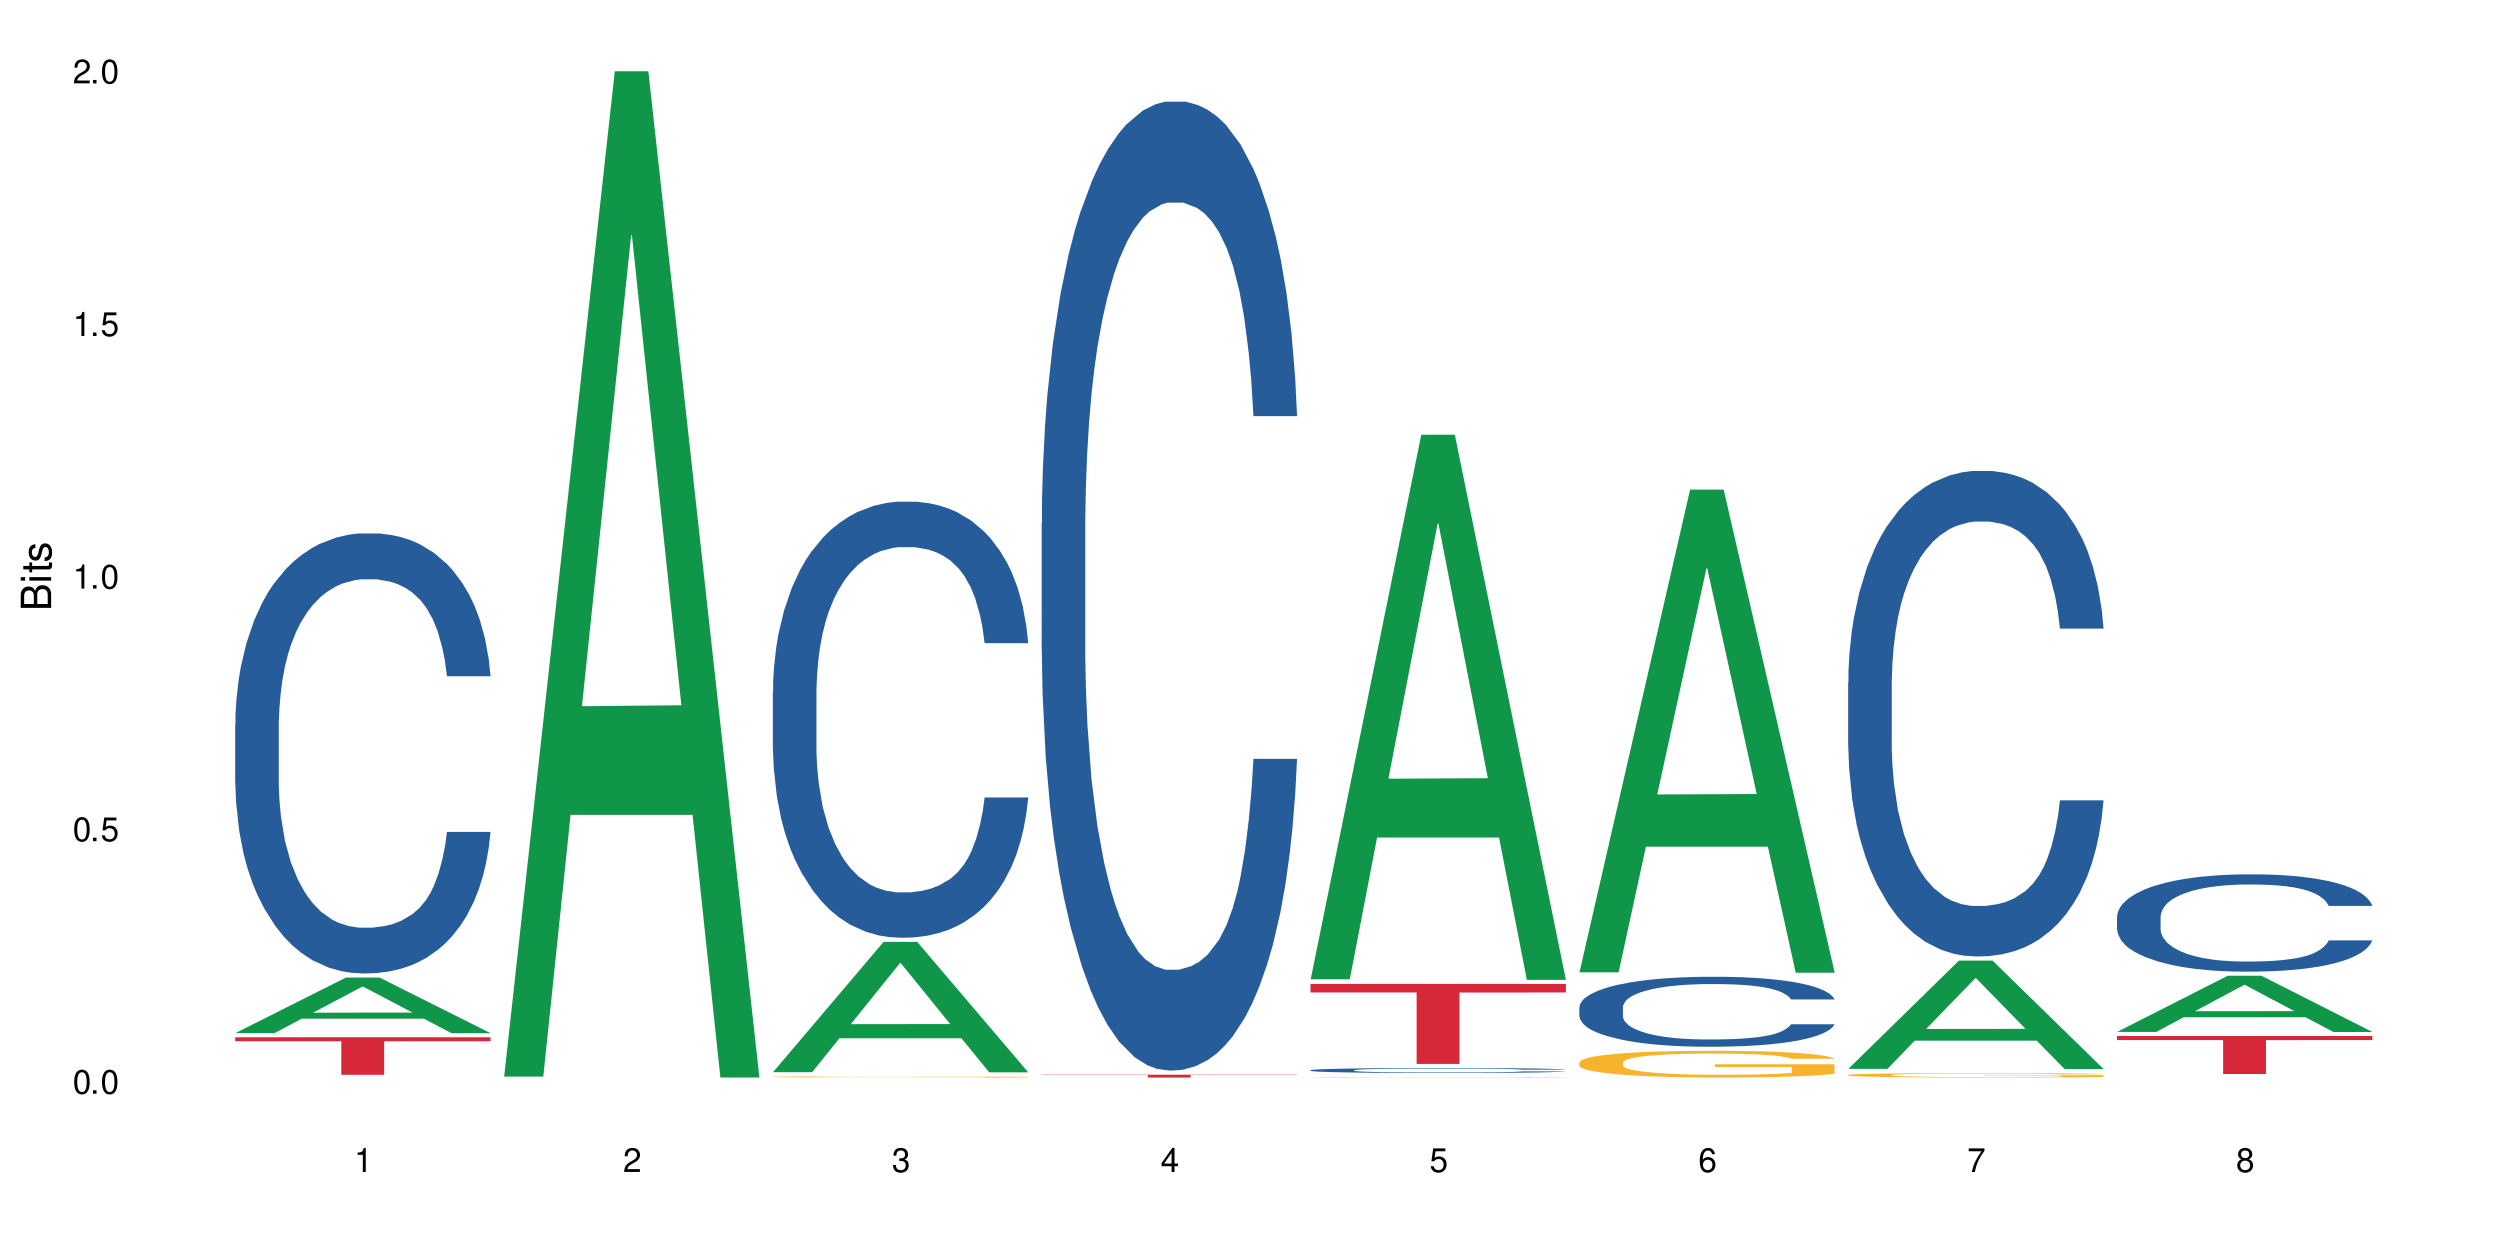 <?xml version="1.0" encoding="UTF-8"?>
<svg xmlns="http://www.w3.org/2000/svg" xmlns:xlink="http://www.w3.org/1999/xlink" width="720" height="360" viewBox="0 0 720 360">
<defs>
<g>
<g id="glyph-0-0">
</g>
<g id="glyph-0-1">
<path d="M 2.641 -6.938 C 2 -6.938 1.422 -6.656 1.078 -6.172 C 0.641 -5.562 0.406 -4.641 0.406 -3.359 C 0.406 -1.016 1.188 0.219 2.641 0.219 C 4.078 0.219 4.859 -1.016 4.859 -3.297 C 4.859 -4.641 4.656 -5.547 4.203 -6.172 C 3.844 -6.656 3.281 -6.938 2.641 -6.938 Z M 2.641 -6.188 C 3.547 -6.188 4 -5.25 4 -3.375 C 4 -1.406 3.562 -0.484 2.625 -0.484 C 1.734 -0.484 1.281 -1.438 1.281 -3.344 C 1.281 -5.25 1.734 -6.188 2.641 -6.188 Z M 2.641 -6.188 "/>
</g>
<g id="glyph-0-2">
<path d="M 1.828 -1 L 0.828 -1 L 0.828 0 L 1.828 0 Z M 1.828 -1 "/>
</g>
<g id="glyph-0-3">
<path d="M 4.562 -6.797 L 1.062 -6.797 L 0.547 -3.094 L 1.328 -3.094 C 1.719 -3.562 2.047 -3.734 2.578 -3.734 C 3.484 -3.734 4.062 -3.109 4.062 -2.094 C 4.062 -1.125 3.484 -0.531 2.578 -0.531 C 1.828 -0.531 1.375 -0.906 1.188 -1.672 L 0.328 -1.672 C 0.453 -1.109 0.547 -0.844 0.75 -0.594 C 1.125 -0.078 1.828 0.219 2.594 0.219 C 3.969 0.219 4.922 -0.781 4.922 -2.219 C 4.922 -3.562 4.031 -4.484 2.719 -4.484 C 2.25 -4.484 1.859 -4.359 1.469 -4.062 L 1.734 -5.969 L 4.562 -5.969 Z M 4.562 -6.797 "/>
</g>
<g id="glyph-0-4">
<path d="M 2.484 -4.938 L 2.484 0 L 3.328 0 L 3.328 -6.938 L 2.766 -6.938 C 2.469 -5.875 2.281 -5.734 0.984 -5.562 L 0.984 -4.938 Z M 2.484 -4.938 "/>
</g>
<g id="glyph-0-5">
<path d="M 4.859 -0.828 L 1.281 -0.828 C 1.359 -1.406 1.672 -1.781 2.5 -2.281 L 3.469 -2.828 C 4.406 -3.344 4.906 -4.062 4.906 -4.906 C 4.906 -5.484 4.672 -6.031 4.266 -6.406 C 3.859 -6.766 3.375 -6.938 2.719 -6.938 C 1.859 -6.938 1.219 -6.625 0.844 -6.031 C 0.609 -5.672 0.5 -5.234 0.484 -4.531 L 1.328 -4.531 C 1.359 -5.016 1.406 -5.281 1.531 -5.516 C 1.75 -5.938 2.188 -6.203 2.703 -6.203 C 3.469 -6.203 4.031 -5.641 4.031 -4.891 C 4.031 -4.344 3.719 -3.859 3.125 -3.516 L 2.234 -3 C 0.812 -2.172 0.406 -1.531 0.328 -0.016 L 4.859 -0.016 Z M 4.859 -0.828 "/>
</g>
<g id="glyph-0-6">
<path d="M 2.125 -3.188 L 2.578 -3.188 C 3.5 -3.188 3.984 -2.766 3.984 -1.922 C 3.984 -1.062 3.469 -0.531 2.594 -0.531 C 1.656 -0.531 1.203 -1 1.156 -2.016 L 0.312 -2.016 C 0.344 -1.453 0.438 -1.094 0.609 -0.781 C 0.953 -0.109 1.625 0.219 2.547 0.219 C 3.953 0.219 4.859 -0.625 4.859 -1.938 C 4.859 -2.828 4.516 -3.297 3.703 -3.594 C 4.344 -3.844 4.656 -4.328 4.656 -5.031 C 4.656 -6.219 3.875 -6.938 2.578 -6.938 C 1.203 -6.938 0.484 -6.172 0.453 -4.703 L 1.297 -4.703 C 1.312 -5.125 1.344 -5.359 1.453 -5.578 C 1.641 -5.969 2.062 -6.203 2.594 -6.203 C 3.344 -6.203 3.797 -5.75 3.797 -5 C 3.797 -4.516 3.609 -4.219 3.25 -4.047 C 3.016 -3.953 2.703 -3.922 2.125 -3.906 Z M 2.125 -3.188 "/>
</g>
<g id="glyph-0-7">
<path d="M 3.141 -1.672 L 3.141 0 L 3.984 0 L 3.984 -1.672 L 4.984 -1.672 L 4.984 -2.438 L 3.984 -2.438 L 3.984 -6.938 L 3.359 -6.938 L 0.266 -2.578 L 0.266 -1.672 Z M 3.141 -2.438 L 1 -2.438 L 3.141 -5.5 Z M 3.141 -2.438 "/>
</g>
<g id="glyph-0-8">
<path d="M 4.781 -5.125 C 4.609 -6.266 3.891 -6.938 2.844 -6.938 C 2.094 -6.938 1.422 -6.578 1.031 -5.953 C 0.594 -5.266 0.406 -4.422 0.406 -3.172 C 0.406 -2 0.578 -1.25 0.984 -0.641 C 1.359 -0.078 1.953 0.219 2.703 0.219 C 3.984 0.219 4.922 -0.75 4.922 -2.094 C 4.922 -3.375 4.062 -4.281 2.844 -4.281 C 2.172 -4.281 1.641 -4.031 1.281 -3.516 C 1.281 -5.234 1.828 -6.188 2.797 -6.188 C 3.391 -6.188 3.797 -5.797 3.938 -5.125 Z M 2.734 -3.531 C 3.547 -3.531 4.062 -2.953 4.062 -2.031 C 4.062 -1.156 3.484 -0.531 2.703 -0.531 C 1.922 -0.531 1.328 -1.188 1.328 -2.078 C 1.328 -2.938 1.906 -3.531 2.734 -3.531 Z M 2.734 -3.531 "/>
</g>
<g id="glyph-0-9">
<path d="M 4.984 -6.797 L 0.438 -6.797 L 0.438 -5.969 L 4.109 -5.969 C 2.5 -3.656 1.828 -2.234 1.328 0 L 2.219 0 C 2.594 -2.172 3.453 -4.047 4.984 -6.094 Z M 4.984 -6.797 "/>
</g>
<g id="glyph-0-10">
<path d="M 3.75 -3.656 C 4.469 -4.094 4.688 -4.438 4.688 -5.078 C 4.688 -6.172 3.844 -6.938 2.641 -6.938 C 1.438 -6.938 0.594 -6.172 0.594 -5.094 C 0.594 -4.438 0.812 -4.094 1.516 -3.656 C 0.734 -3.266 0.359 -2.703 0.359 -1.922 C 0.359 -0.656 1.281 0.219 2.641 0.219 C 3.984 0.219 4.922 -0.656 4.922 -1.922 C 4.922 -2.703 4.531 -3.266 3.75 -3.656 Z M 2.641 -6.188 C 3.359 -6.188 3.812 -5.75 3.812 -5.062 C 3.812 -4.406 3.344 -3.984 2.641 -3.984 C 1.922 -3.984 1.453 -4.406 1.453 -5.078 C 1.453 -5.75 1.922 -6.188 2.641 -6.188 Z M 2.641 -3.266 C 3.484 -3.266 4.062 -2.719 4.062 -1.906 C 4.062 -1.078 3.484 -0.531 2.625 -0.531 C 1.797 -0.531 1.219 -1.094 1.219 -1.906 C 1.219 -2.719 1.781 -3.266 2.641 -3.266 Z M 2.641 -3.266 "/>
</g>
<g id="glyph-1-0">
</g>
<g id="glyph-1-1">
<path d="M 0 -0.953 L 0 -4.891 C 0 -5.719 -0.234 -6.344 -0.734 -6.797 C -1.188 -7.234 -1.812 -7.469 -2.5 -7.469 C -3.547 -7.469 -4.188 -7 -4.625 -5.875 C -4.984 -6.688 -5.625 -7.094 -6.531 -7.094 C -7.172 -7.094 -7.734 -6.859 -8.141 -6.391 C -8.562 -5.922 -8.75 -5.344 -8.75 -4.5 L -8.75 -0.953 Z M -4.984 -2.062 L -7.766 -2.062 L -7.766 -4.219 C -7.766 -4.844 -7.688 -5.203 -7.453 -5.5 C -7.219 -5.812 -6.859 -5.969 -6.375 -5.969 C -5.891 -5.969 -5.531 -5.812 -5.297 -5.5 C -5.062 -5.203 -4.984 -4.844 -4.984 -4.219 Z M -0.984 -2.062 L -4 -2.062 L -4 -4.781 C -4 -5.766 -3.438 -6.359 -2.484 -6.359 C -1.547 -6.359 -0.984 -5.766 -0.984 -4.781 Z M -0.984 -2.062 "/>
</g>
<g id="glyph-1-2">
<path d="M -6.281 -1.797 L -6.281 -0.797 L 0 -0.797 L 0 -1.797 Z M -8.75 -1.797 L -8.75 -0.797 L -7.484 -0.797 L -7.484 -1.797 Z M -8.75 -1.797 "/>
</g>
<g id="glyph-1-3">
<path d="M -6.281 -3.047 L -6.281 -2.016 L -8.016 -2.016 L -8.016 -1.016 L -6.281 -1.016 L -6.281 -0.172 L -5.469 -0.172 L -5.469 -1.016 L -0.719 -1.016 C -0.078 -1.016 0.281 -1.453 0.281 -2.234 C 0.281 -2.5 0.25 -2.719 0.188 -3.047 L -0.641 -3.047 C -0.609 -2.906 -0.594 -2.766 -0.594 -2.562 C -0.594 -2.141 -0.719 -2.016 -1.156 -2.016 L -5.469 -2.016 L -5.469 -3.047 Z M -6.281 -3.047 "/>
</g>
<g id="glyph-1-4">
<path d="M -4.531 -5.25 C -5.766 -5.25 -6.469 -4.422 -6.469 -2.969 C -6.469 -1.516 -5.719 -0.562 -4.547 -0.562 C -3.562 -0.562 -3.094 -1.062 -2.734 -2.562 L -2.516 -3.484 C -2.344 -4.188 -2.094 -4.469 -1.641 -4.469 C -1.047 -4.469 -0.641 -3.875 -0.641 -3 C -0.641 -2.453 -0.797 -2 -1.062 -1.75 C -1.25 -1.594 -1.422 -1.531 -1.875 -1.469 L -1.875 -0.406 C -0.422 -0.453 0.281 -1.266 0.281 -2.922 C 0.281 -4.5 -0.5 -5.516 -1.719 -5.516 C -2.656 -5.516 -3.172 -4.984 -3.469 -3.734 L -3.703 -2.766 C -3.891 -1.953 -4.156 -1.609 -4.594 -1.609 C -5.188 -1.609 -5.547 -2.125 -5.547 -2.938 C -5.547 -3.75 -5.203 -4.172 -4.531 -4.203 Z M -4.531 -5.25 "/>
</g>
</g>
</defs>
<rect x="-72" y="-36" width="864" height="432" fill="rgb(100%, 100%, 100%)" fill-opacity="1"/>
<path fill-rule="nonzero" fill="rgb(6.275%, 58.824%, 28.235%)" fill-opacity="1" d="M 67.73 297.543 L 67.809 297.527 L 99.637 281.531 L 109.301 281.531 L 141.281 297.559 L 130.047 297.559 L 122.031 293.375 L 86.906 293.375 L 79.047 297.543 L 67.73 297.543 L 90.285 291.645 L 118.809 291.629 L 104.586 284.152 L 104.43 284.137 L 104.27 284.18 L 90.207 291.629 L 90.285 291.645 Z M 67.73 297.543 "/>
<path fill-rule="nonzero" fill="rgb(14.51%, 36.078%, 60%)" fill-opacity="1" d="M 67.73 208.777 L 67.82 208.664 L 67.82 205.883 L 68.09 201.48 L 68.719 195.922 L 69.344 192.098 L 70.961 185.262 L 73.203 178.66 L 75.535 173.562 L 77.238 170.551 L 78.766 168.234 L 82.262 163.949 L 84.504 161.746 L 86.926 159.777 L 89.887 157.809 L 92.039 156.648 L 96.883 154.797 L 100.469 153.984 L 103.25 153.637 L 109.262 153.637 L 112.848 154.102 L 115.449 154.68 L 118.32 155.605 L 120.742 156.648 L 124.957 159.199 L 128.727 162.441 L 130.43 164.297 L 133.121 167.887 L 135.184 171.363 L 136.617 174.375 L 138.234 178.66 L 139.668 183.871 L 140.746 189.781 L 141.281 194.762 L 128.727 194.762 L 128.098 190.129 L 127.379 186.535 L 126.035 181.789 L 124.688 178.43 L 122.805 175.07 L 121.102 172.867 L 118.77 170.668 L 116.707 169.277 L 114.555 168.234 L 112.488 167.539 L 108.543 166.844 L 103.969 166.844 L 102.266 167.074 L 98.766 168.004 L 96.883 168.812 L 94.191 170.434 L 92.309 171.941 L 90.066 174.258 L 88.539 176.227 L 86.656 179.238 L 85.312 181.902 L 83.785 185.727 L 82.891 188.621 L 82.082 191.867 L 81.363 195.688 L 80.828 199.742 L 80.469 204.027 L 80.289 208.199 L 80.289 226.156 L 80.469 230.324 L 80.918 235.191 L 82.082 242.258 L 83.785 248.398 L 85.762 253.262 L 87.645 256.738 L 88.719 258.359 L 90.156 260.211 L 92.398 262.531 L 95.629 264.848 L 97.512 265.773 L 100.383 266.699 L 103.34 267.164 L 107.289 267.164 L 110.785 266.699 L 113.117 266.121 L 115.539 265.195 L 118.859 263.223 L 120.922 261.371 L 122.715 259.172 L 124.062 256.969 L 124.957 255.117 L 126.305 251.523 L 127.379 247.586 L 128.188 243.531 L 128.727 239.594 L 141.281 239.594 L 140.746 244.227 L 139.938 248.746 L 139.129 252.105 L 137.875 256.156 L 136.441 259.75 L 134.375 263.805 L 132.672 266.469 L 130.43 269.363 L 128.367 271.566 L 126.125 273.535 L 122.805 275.852 L 120.652 277.012 L 118.32 278.051 L 115.539 278.98 L 112.043 279.789 L 108.273 280.254 L 104.777 280.371 L 101.008 280.137 L 98.227 279.676 L 94.551 278.633 L 89.977 276.547 L 86.656 274.344 L 84.055 272.145 L 81.812 269.828 L 79.301 266.699 L 76.074 261.602 L 74.098 257.664 L 72.754 254.422 L 71.23 249.902 L 70.152 245.848 L 68.898 239.359 L 68 231.137 L 67.73 224.766 Z M 67.73 208.777 "/>
<path fill-rule="nonzero" fill="rgb(83.922%, 15.686%, 22.353%)" fill-opacity="1" d="M 67.73 298.723 L 141.281 298.723 L 141.281 299.883 L 110.629 299.891 L 110.629 309.543 L 98.297 309.543 L 98.297 299.902 L 98.117 299.883 L 67.73 299.883 Z M 67.73 298.723 "/>
<path fill-rule="nonzero" fill="rgb(6.275%, 58.824%, 28.235%)" fill-opacity="1" d="M 145.156 310.059 L 145.234 309.789 L 177.059 20.527 L 186.723 20.527 L 218.707 310.332 L 207.469 310.332 L 199.453 234.684 L 164.328 234.684 L 156.469 310.059 L 145.156 310.059 L 167.707 203.391 L 196.23 203.117 L 182.008 67.875 L 181.852 67.602 L 181.695 68.418 L 167.629 203.117 L 167.707 203.391 Z M 145.156 310.059 "/>
<path fill-rule="nonzero" fill="rgb(6.275%, 58.824%, 28.235%)" fill-opacity="1" d="M 222.578 308.793 L 222.656 308.758 L 254.48 271.25 L 264.148 271.25 L 296.129 308.828 L 284.895 308.828 L 276.879 299.02 L 241.75 299.02 L 233.895 308.793 L 222.578 308.793 L 245.129 294.961 L 273.656 294.926 L 259.434 277.391 L 259.273 277.355 L 259.117 277.461 L 245.051 294.926 L 245.129 294.961 Z M 222.578 308.793 "/>
<path fill-rule="nonzero" fill="rgb(14.51%, 36.078%, 60%)" fill-opacity="1" d="M 222.578 199.141 L 222.668 199.027 L 222.668 196.27 L 222.938 191.91 L 223.562 186.398 L 224.191 182.609 L 225.809 175.836 L 228.051 169.293 L 230.383 164.242 L 232.086 161.258 L 233.609 158.961 L 237.109 154.715 L 239.352 152.535 L 241.773 150.582 L 244.734 148.629 L 246.887 147.48 L 251.73 145.645 L 255.316 144.844 L 258.098 144.496 L 264.109 144.496 L 267.695 144.957 L 270.297 145.531 L 273.168 146.449 L 275.59 147.48 L 279.805 150.008 L 283.57 153.223 L 285.277 155.059 L 287.969 158.617 L 290.031 162.062 L 291.465 165.047 L 293.082 169.293 L 294.516 174.461 L 295.59 180.312 L 296.129 185.25 L 283.57 185.25 L 282.945 180.66 L 282.227 177.102 L 280.883 172.395 L 279.535 169.062 L 277.652 165.734 L 275.949 163.555 L 273.617 161.371 L 271.551 159.996 L 269.398 158.961 L 267.336 158.273 L 263.391 157.586 L 258.816 157.586 L 257.109 157.812 L 253.613 158.73 L 251.73 159.535 L 249.039 161.145 L 247.156 162.637 L 244.914 164.93 L 243.387 166.883 L 241.504 169.867 L 240.16 172.508 L 238.633 176.297 L 237.738 179.168 L 236.93 182.379 L 236.211 186.168 L 235.672 190.188 L 235.316 194.434 L 235.137 198.566 L 235.137 216.359 L 235.316 220.492 L 235.762 225.316 L 236.93 232.316 L 238.633 238.402 L 240.605 243.223 L 242.492 246.668 L 243.566 248.273 L 245.004 250.109 L 247.246 252.406 L 250.473 254.703 L 252.355 255.621 L 255.227 256.539 L 258.188 257 L 262.133 257 L 265.633 256.539 L 267.965 255.965 L 270.387 255.047 L 273.707 253.098 L 275.77 251.258 L 277.562 249.078 L 278.906 246.898 L 279.805 245.059 L 281.148 241.5 L 282.227 237.598 L 283.035 233.582 L 283.57 229.676 L 296.129 229.676 L 295.59 234.27 L 294.785 238.746 L 293.977 242.074 L 292.723 246.094 L 291.285 249.652 L 289.223 253.668 L 287.52 256.309 L 285.277 259.18 L 283.215 261.359 L 280.973 263.312 L 277.652 265.609 L 275.5 266.758 L 273.168 267.789 L 270.387 268.707 L 266.887 269.512 L 263.121 269.973 L 259.621 270.086 L 255.855 269.855 L 253.074 269.398 L 249.398 268.363 L 244.824 266.297 L 241.504 264.117 L 238.902 261.934 L 236.66 259.641 L 234.148 256.539 L 230.918 251.488 L 228.945 247.586 L 227.602 244.371 L 226.074 239.895 L 225 235.875 L 223.742 229.449 L 222.848 221.297 L 222.578 214.984 Z M 222.578 199.141 "/>
<path fill-rule="nonzero" fill="rgb(96.863%, 70.196%, 16.863%)" fill-opacity="1" d="M 222.578 310.137 L 222.668 310.137 L 222.668 310.133 L 223.027 310.117 L 223.922 310.098 L 225.09 310.082 L 226.344 310.07 L 227.152 310.062 L 228.496 310.055 L 229.664 310.047 L 232.625 310.035 L 236.391 310.02 L 238.453 310.016 L 240.785 310.012 L 244.105 310.004 L 245.629 310.004 L 250.293 309.996 L 255.586 309.996 L 261.418 309.992 L 264.109 309.992 L 267.785 309.996 L 272.809 310 L 275.68 310 L 277.922 310.004 L 280.254 310.008 L 283.125 310.016 L 285.816 310.023 L 290.121 310.039 L 291.914 310.047 L 293.438 310.059 L 294.785 310.074 L 295.59 310.082 L 296.129 310.094 L 283.66 310.094 L 282.945 310.082 L 282.137 310.074 L 280.793 310.066 L 279.445 310.059 L 278.102 310.051 L 275.59 310.043 L 273.438 310.039 L 270.746 310.035 L 268.145 310.031 L 265.184 310.031 L 263.391 310.027 L 258.637 310.027 L 254.332 310.031 L 251.82 310.035 L 250.023 310.035 L 247.512 310.039 L 245.988 310.043 L 245.094 310.047 L 242.402 310.055 L 240.605 310.066 L 239.621 310.07 L 238.363 310.082 L 237.469 310.09 L 236.48 310.102 L 235.941 310.109 L 235.227 310.133 L 235.137 310.188 L 235.406 310.199 L 235.941 310.211 L 236.66 310.223 L 237.738 310.234 L 238.812 310.242 L 240.695 310.254 L 242.312 310.266 L 243.566 310.27 L 245.988 310.277 L 246.977 310.281 L 249.309 310.285 L 251.73 310.289 L 254.691 310.293 L 256.934 310.297 L 270.477 310.297 L 273.887 310.293 L 276.219 310.289 L 277.742 310.289 L 279.625 310.285 L 280.973 310.281 L 282.227 310.277 L 283.75 310.273 L 283.75 310.199 L 261.598 310.199 L 261.598 310.164 L 296.039 310.164 L 296.129 310.285 L 294.246 310.293 L 291.914 310.301 L 289.672 310.309 L 287.34 310.312 L 284.02 310.32 L 281.328 310.32 L 277.203 310.328 L 273.438 310.328 L 269.488 310.332 L 258.188 310.332 L 254.242 310.328 L 251.102 310.328 L 245.359 310.32 L 241.773 310.312 L 239.441 310.309 L 234.598 310.293 L 232.445 310.285 L 231.008 310.281 L 229.574 310.273 L 228.051 310.262 L 226.613 310.254 L 225.539 310.242 L 224.551 310.23 L 223.832 310.223 L 223.117 310.207 L 222.758 310.195 L 222.578 310.188 Z M 222.578 310.137 "/>
<path fill-rule="nonzero" fill="rgb(14.51%, 36.078%, 60%)" fill-opacity="1" d="M 300 150.707 L 300.09 150.453 L 300.09 144.328 L 300.359 134.637 L 300.988 122.391 L 301.617 113.973 L 303.23 98.922 L 305.473 84.383 L 307.805 73.156 L 309.508 66.523 L 311.035 61.422 L 314.531 51.984 L 316.773 47.137 L 319.195 42.801 L 322.156 38.465 L 324.309 35.914 L 329.152 31.832 L 332.742 30.047 L 335.52 29.281 L 341.531 29.281 L 345.117 30.301 L 347.719 31.574 L 350.59 33.617 L 353.012 35.914 L 357.227 41.523 L 360.996 48.668 L 362.699 52.75 L 365.391 60.656 L 367.453 68.309 L 368.891 74.941 L 370.504 84.383 L 371.938 95.859 L 373.016 108.871 L 373.555 119.84 L 360.996 119.84 L 360.367 109.637 L 359.648 101.727 L 358.305 91.27 L 356.961 83.871 L 355.074 76.473 L 353.371 71.625 L 351.039 66.781 L 348.977 63.719 L 346.824 61.422 L 344.762 59.891 L 340.812 58.363 L 336.238 58.363 L 334.535 58.871 L 331.035 60.914 L 329.152 62.699 L 326.461 66.27 L 324.578 69.586 L 322.336 74.688 L 320.812 79.023 L 318.926 85.656 L 317.582 91.523 L 316.059 99.941 L 315.16 106.32 L 314.352 113.461 L 313.637 121.879 L 313.098 130.809 L 312.738 140.246 L 312.559 149.43 L 312.559 188.973 L 312.738 198.156 L 313.188 208.867 L 314.352 224.43 L 316.059 237.949 L 318.031 248.664 L 319.914 256.316 L 320.992 259.887 L 322.426 263.969 L 324.668 269.07 L 327.898 274.176 L 329.781 276.215 L 332.652 278.254 L 335.609 279.277 L 339.559 279.277 L 343.055 278.254 L 345.387 276.98 L 347.809 274.938 L 351.129 270.602 L 353.191 266.52 L 354.984 261.676 L 356.332 256.828 L 357.227 252.746 L 358.574 244.836 L 359.648 236.164 L 360.457 227.234 L 360.996 218.562 L 373.555 218.562 L 373.016 228.766 L 372.207 238.715 L 371.402 246.113 L 370.145 255.043 L 368.711 262.949 L 366.645 271.879 L 364.941 277.746 L 362.699 284.121 L 360.637 288.969 L 358.395 293.305 L 355.074 298.406 L 352.922 300.961 L 350.59 303.254 L 347.809 305.297 L 344.312 307.082 L 340.543 308.102 L 337.047 308.355 L 333.277 307.848 L 330.5 306.828 L 326.82 304.531 L 322.246 299.938 L 318.926 295.094 L 316.324 290.246 L 314.082 285.145 L 311.57 278.254 L 308.344 267.031 L 306.371 258.359 L 305.023 251.215 L 303.5 241.266 L 302.422 232.336 L 301.168 218.051 L 300.27 199.941 L 300 185.91 Z M 300 150.707 "/>
<path fill-rule="nonzero" fill="rgb(83.922%, 15.686%, 22.353%)" fill-opacity="1" d="M 300 309.52 L 373.555 309.52 L 373.555 309.609 L 342.898 309.609 L 342.898 310.332 L 330.566 310.332 L 330.566 309.609 L 300 309.609 Z M 300 309.52 "/>
<path fill-rule="nonzero" fill="rgb(6.275%, 58.824%, 28.235%)" fill-opacity="1" d="M 377.426 282.055 L 377.504 281.906 L 409.328 125.199 L 418.992 125.199 L 450.977 282.203 L 439.738 282.203 L 431.723 241.219 L 396.598 241.219 L 388.738 282.055 L 377.426 282.055 L 399.977 224.266 L 428.504 224.117 L 414.277 150.852 L 414.121 150.703 L 413.965 151.145 L 399.898 224.117 L 399.977 224.266 Z M 377.426 282.055 "/>
<path fill-rule="nonzero" fill="rgb(14.51%, 36.078%, 60%)" fill-opacity="1" d="M 377.426 308.211 L 377.516 308.211 L 377.516 308.18 L 377.781 308.129 L 378.41 308.066 L 379.039 308.023 L 380.652 307.945 L 382.895 307.871 L 385.227 307.812 L 386.934 307.777 L 388.457 307.75 L 391.957 307.703 L 394.199 307.676 L 396.621 307.652 L 399.578 307.633 L 401.734 307.617 L 406.574 307.598 L 410.164 307.59 L 412.945 307.586 L 418.953 307.586 L 422.543 307.59 L 425.145 307.598 L 428.016 307.605 L 430.438 307.617 L 434.652 307.648 L 438.418 307.684 L 440.125 307.707 L 442.812 307.746 L 444.879 307.785 L 446.312 307.82 L 447.926 307.871 L 449.363 307.93 L 450.438 307.996 L 450.977 308.055 L 438.418 308.055 L 437.789 308 L 437.074 307.961 L 435.727 307.906 L 434.383 307.867 L 432.5 307.828 L 430.793 307.805 L 428.461 307.777 L 426.398 307.762 L 424.246 307.75 L 422.184 307.742 L 418.238 307.734 L 413.664 307.734 L 411.957 307.738 L 408.461 307.746 L 406.574 307.758 L 403.887 307.777 L 402 307.793 L 399.758 307.82 L 398.234 307.84 L 396.352 307.875 L 395.004 307.906 L 393.48 307.949 L 392.582 307.984 L 391.777 308.02 L 391.059 308.062 L 390.52 308.109 L 390.16 308.16 L 389.98 308.207 L 389.98 308.41 L 390.16 308.457 L 390.609 308.512 L 391.777 308.594 L 393.48 308.664 L 395.453 308.719 L 397.336 308.758 L 398.414 308.777 L 399.848 308.797 L 402.09 308.824 L 405.32 308.852 L 407.203 308.863 L 410.074 308.871 L 413.035 308.879 L 416.98 308.879 L 420.48 308.871 L 422.812 308.867 L 425.234 308.855 L 428.551 308.832 L 430.613 308.812 L 432.41 308.785 L 433.754 308.762 L 434.652 308.742 L 435.996 308.699 L 437.074 308.656 L 437.879 308.609 L 438.418 308.562 L 450.977 308.562 L 450.438 308.617 L 449.633 308.668 L 448.824 308.707 L 447.566 308.754 L 446.133 308.793 L 444.07 308.84 L 442.367 308.871 L 440.125 308.902 L 438.059 308.93 L 435.816 308.949 L 432.5 308.977 L 430.348 308.988 L 428.016 309.004 L 425.234 309.012 L 421.734 309.023 L 417.969 309.027 L 410.703 309.027 L 407.922 309.02 L 404.242 309.008 L 399.668 308.984 L 396.352 308.961 L 393.75 308.934 L 391.508 308.91 L 388.996 308.871 L 385.766 308.816 L 383.793 308.77 L 382.449 308.734 L 380.922 308.68 L 379.848 308.637 L 378.59 308.562 L 377.695 308.469 L 377.426 308.395 Z M 377.426 308.211 "/>
<path fill-rule="nonzero" fill="rgb(96.863%, 70.196%, 16.863%)" fill-opacity="1" d="M 377.426 310.254 L 377.516 310.254 L 377.516 310.25 L 377.871 310.242 L 378.77 310.234 L 379.938 310.23 L 381.191 310.223 L 382 310.223 L 383.344 310.219 L 384.512 310.215 L 387.469 310.211 L 391.238 310.203 L 393.301 310.203 L 395.633 310.199 L 398.953 310.195 L 405.141 310.195 L 410.434 310.191 L 422.633 310.191 L 427.656 310.195 L 432.77 310.195 L 435.102 310.199 L 437.969 310.199 L 440.66 310.203 L 442.812 310.207 L 444.969 310.211 L 446.762 310.215 L 448.285 310.219 L 449.633 310.227 L 450.438 310.23 L 450.977 310.234 L 438.508 310.234 L 437.789 310.23 L 436.984 310.227 L 435.637 310.223 L 432.949 310.215 L 430.438 310.215 L 428.281 310.211 L 425.594 310.211 L 422.992 310.207 L 406.664 310.207 L 404.871 310.211 L 402.359 310.211 L 400.836 310.215 L 399.938 310.215 L 397.246 310.219 L 395.453 310.223 L 394.469 310.223 L 393.211 310.227 L 392.312 310.23 L 391.328 310.238 L 390.789 310.242 L 390.07 310.25 L 389.98 310.273 L 390.25 310.277 L 390.789 310.281 L 391.508 310.289 L 392.582 310.293 L 393.66 310.297 L 395.543 310.301 L 397.156 310.305 L 398.414 310.305 L 400.836 310.309 L 401.82 310.312 L 404.156 310.312 L 406.574 310.316 L 431.062 310.316 L 432.59 310.312 L 435.816 310.312 L 437.074 310.309 L 438.598 310.309 L 438.598 310.277 L 416.441 310.277 L 416.441 310.262 L 450.887 310.262 L 450.977 310.312 L 449.094 310.316 L 446.762 310.32 L 444.52 310.32 L 442.188 310.324 L 438.867 310.328 L 432.051 310.328 L 428.281 310.332 L 405.949 310.332 L 403.078 310.328 L 400.207 310.328 L 396.621 310.324 L 394.289 310.324 L 389.445 310.316 L 387.293 310.312 L 385.855 310.309 L 384.422 310.309 L 382.895 310.305 L 381.461 310.301 L 380.383 310.297 L 379.398 310.289 L 377.961 310.281 L 377.605 310.277 L 377.426 310.273 Z M 377.426 310.254 "/>
<path fill-rule="nonzero" fill="rgb(83.922%, 15.686%, 22.353%)" fill-opacity="1" d="M 377.426 283.367 L 450.977 283.367 L 450.977 285.832 L 420.324 285.855 L 420.324 306.422 L 407.988 306.422 L 407.988 285.875 L 407.809 285.832 L 377.426 285.832 Z M 377.426 283.367 "/>
<path fill-rule="nonzero" fill="rgb(6.275%, 58.824%, 28.235%)" fill-opacity="1" d="M 454.848 280.023 L 454.926 279.895 L 486.75 141 L 496.418 141 L 528.398 280.156 L 517.164 280.156 L 509.148 243.832 L 474.023 243.832 L 466.164 280.023 L 454.848 280.023 L 477.402 228.805 L 505.926 228.676 L 491.703 163.734 L 491.547 163.605 L 491.387 163.996 L 477.32 228.676 L 477.402 228.805 Z M 454.848 280.023 "/>
<path fill-rule="nonzero" fill="rgb(14.51%, 36.078%, 60%)" fill-opacity="1" d="M 454.848 290.086 L 454.938 290.066 L 454.938 289.625 L 455.207 288.926 L 455.836 288.039 L 456.461 287.434 L 458.078 286.348 L 460.32 285.297 L 462.652 284.488 L 464.355 284.008 L 465.879 283.641 L 469.379 282.957 L 471.621 282.609 L 474.043 282.293 L 477.004 281.98 L 479.156 281.797 L 484 281.504 L 487.586 281.375 L 490.367 281.32 L 496.379 281.32 L 499.965 281.391 L 502.566 281.484 L 505.438 281.633 L 507.859 281.797 L 512.074 282.203 L 515.844 282.719 L 517.547 283.012 L 520.238 283.582 L 522.301 284.137 L 523.734 284.617 L 525.352 285.297 L 526.785 286.125 L 527.863 287.066 L 528.398 287.855 L 515.844 287.855 L 515.215 287.121 L 514.496 286.551 L 513.152 285.793 L 511.805 285.262 L 509.922 284.727 L 508.219 284.375 L 505.887 284.027 L 503.824 283.805 L 501.672 283.641 L 499.605 283.527 L 495.66 283.418 L 491.086 283.418 L 489.383 283.453 L 485.883 283.602 L 484 283.73 L 481.309 283.988 L 479.426 284.227 L 477.184 284.598 L 475.656 284.91 L 473.773 285.391 L 472.43 285.812 L 470.902 286.422 L 470.008 286.879 L 469.199 287.395 L 468.48 288.004 L 467.945 288.648 L 467.586 289.328 L 467.406 289.992 L 467.406 292.848 L 467.586 293.512 L 468.035 294.285 L 469.199 295.406 L 470.902 296.383 L 472.879 297.156 L 474.762 297.711 L 475.836 297.969 L 477.273 298.262 L 479.516 298.629 L 482.742 299 L 484.629 299.145 L 487.496 299.293 L 490.457 299.367 L 494.406 299.367 L 497.902 299.293 L 500.234 299.203 L 502.656 299.055 L 505.977 298.742 L 508.039 298.445 L 509.832 298.098 L 511.18 297.746 L 512.074 297.453 L 513.422 296.883 L 514.496 296.254 L 515.305 295.609 L 515.844 294.984 L 528.398 294.984 L 527.863 295.719 L 527.055 296.438 L 526.246 296.973 L 524.992 297.617 L 523.555 298.188 L 521.492 298.832 L 519.789 299.258 L 517.547 299.719 L 515.484 300.066 L 513.242 300.379 L 509.922 300.75 L 507.77 300.934 L 505.438 301.098 L 502.656 301.246 L 499.16 301.375 L 495.391 301.449 L 491.895 301.465 L 488.125 301.43 L 485.344 301.355 L 481.668 301.191 L 477.094 300.859 L 473.773 300.508 L 471.172 300.16 L 468.93 299.789 L 466.418 299.293 L 463.191 298.484 L 461.215 297.855 L 459.871 297.34 L 458.348 296.621 L 457.27 295.977 L 456.016 294.945 L 455.117 293.641 L 454.848 292.625 Z M 454.848 290.086 "/>
<path fill-rule="nonzero" fill="rgb(96.863%, 70.196%, 16.863%)" fill-opacity="1" d="M 454.848 305.93 L 454.938 305.922 L 454.938 305.781 L 455.297 305.465 L 456.191 305.027 L 457.359 304.672 L 458.613 304.391 L 459.422 304.242 L 460.77 304.031 L 461.934 303.875 L 464.895 303.559 L 468.66 303.262 L 470.723 303.137 L 473.055 303.016 L 476.375 302.883 L 477.898 302.836 L 482.562 302.723 L 487.855 302.652 L 493.688 302.629 L 496.379 302.637 L 500.055 302.664 L 505.078 302.742 L 507.949 302.812 L 510.191 302.883 L 512.523 302.977 L 515.395 303.117 L 518.086 303.285 L 520.238 303.453 L 522.391 303.664 L 524.184 303.891 L 525.711 304.137 L 527.055 304.43 L 527.863 304.676 L 528.398 304.922 L 515.934 304.922 L 515.215 304.676 L 514.406 304.488 L 513.062 304.254 L 511.715 304.086 L 510.371 303.953 L 507.859 303.77 L 505.707 303.656 L 503.016 303.559 L 500.414 303.496 L 497.453 303.453 L 495.66 303.438 L 490.906 303.438 L 486.602 303.488 L 484.09 303.547 L 482.297 303.602 L 479.785 303.707 L 478.258 303.793 L 477.363 303.848 L 474.672 304.066 L 472.879 304.262 L 471.891 304.395 L 470.633 304.605 L 469.738 304.797 L 468.75 305.078 L 468.211 305.289 L 467.496 305.77 L 467.406 307.035 L 467.676 307.301 L 468.211 307.59 L 468.93 307.844 L 470.008 308.109 L 471.082 308.312 L 472.965 308.59 L 474.582 308.77 L 475.836 308.891 L 478.258 309.082 L 479.246 309.145 L 481.578 309.27 L 484 309.367 L 486.961 309.453 L 489.203 309.496 L 492.789 309.531 L 497.363 309.531 L 502.746 309.488 L 506.156 309.434 L 508.488 309.375 L 510.012 309.328 L 511.895 309.25 L 513.242 309.18 L 514.496 309.102 L 516.023 308.98 L 516.023 307.301 L 493.867 307.293 L 493.867 306.508 L 528.309 306.5 L 528.398 309.25 L 526.516 309.438 L 524.184 309.621 L 521.941 309.762 L 519.609 309.883 L 516.289 310.016 L 513.602 310.102 L 509.473 310.199 L 505.707 310.262 L 501.758 310.305 L 498.262 310.324 L 494.137 310.332 L 490.457 310.32 L 486.512 310.277 L 483.371 310.219 L 480.5 310.148 L 477.633 310.059 L 474.043 309.91 L 471.711 309.789 L 469.289 309.645 L 466.867 309.469 L 464.715 309.277 L 463.281 309.129 L 461.844 308.961 L 460.32 308.75 L 458.883 308.512 L 457.809 308.293 L 456.82 308.047 L 456.102 307.812 L 455.387 307.496 L 455.027 307.246 L 454.848 307.027 Z M 454.848 305.93 "/>
<path fill-rule="nonzero" fill="rgb(6.275%, 58.824%, 28.235%)" fill-opacity="1" d="M 532.27 307.84 L 532.352 307.809 L 564.176 276.645 L 573.84 276.645 L 605.824 307.867 L 594.586 307.867 L 586.57 299.719 L 551.445 299.719 L 543.586 307.84 L 532.27 307.84 L 554.824 296.348 L 583.348 296.316 L 569.125 281.746 L 568.969 281.719 L 568.812 281.805 L 554.746 296.316 L 554.824 296.348 Z M 532.27 307.84 "/>
<path fill-rule="nonzero" fill="rgb(14.51%, 36.078%, 60%)" fill-opacity="1" d="M 532.27 196.496 L 532.359 196.367 L 532.359 193.301 L 532.629 188.441 L 533.258 182.309 L 533.887 178.09 L 535.5 170.551 L 537.742 163.266 L 540.074 157.641 L 541.777 154.316 L 543.305 151.762 L 546.801 147.031 L 549.043 144.602 L 551.465 142.43 L 554.426 140.258 L 556.578 138.98 L 561.422 136.934 L 565.012 136.039 L 567.793 135.656 L 573.801 135.656 L 577.391 136.168 L 579.992 136.809 L 582.859 137.828 L 585.281 138.98 L 589.5 141.793 L 593.266 145.371 L 594.969 147.414 L 597.66 151.379 L 599.723 155.211 L 601.16 158.535 L 602.773 163.266 L 604.207 169.016 L 605.285 175.535 L 605.824 181.031 L 593.266 181.031 L 592.637 175.918 L 591.922 171.953 L 590.574 166.715 L 589.23 163.008 L 587.344 159.301 L 585.641 156.875 L 583.309 154.445 L 581.246 152.91 L 579.094 151.762 L 577.031 150.992 L 573.082 150.227 L 568.508 150.227 L 566.805 150.484 L 563.305 151.504 L 561.422 152.398 L 558.73 154.188 L 556.848 155.852 L 554.605 158.406 L 553.082 160.578 L 551.199 163.902 L 549.852 166.844 L 548.328 171.059 L 547.43 174.254 L 546.621 177.836 L 545.906 182.051 L 545.367 186.523 L 545.008 191.254 L 544.828 195.855 L 544.828 215.668 L 545.008 220.266 L 545.457 225.637 L 546.621 233.434 L 548.328 240.207 L 550.301 245.574 L 552.184 249.406 L 553.262 251.199 L 554.695 253.242 L 556.938 255.797 L 560.168 258.355 L 562.051 259.379 L 564.922 260.398 L 567.883 260.91 L 571.828 260.91 L 575.324 260.398 L 577.656 259.762 L 580.078 258.738 L 583.398 256.566 L 585.461 254.52 L 587.254 252.094 L 588.602 249.664 L 589.5 247.617 L 590.844 243.656 L 591.922 239.312 L 592.727 234.836 L 593.266 230.492 L 605.824 230.492 L 605.285 235.605 L 604.477 240.59 L 603.672 244.297 L 602.414 248.77 L 600.98 252.73 L 598.918 257.203 L 597.211 260.145 L 594.969 263.34 L 592.906 265.77 L 590.664 267.941 L 587.344 270.496 L 585.191 271.773 L 582.859 272.926 L 580.078 273.949 L 576.582 274.844 L 572.816 275.355 L 569.316 275.48 L 565.551 275.227 L 562.77 274.715 L 559.09 273.562 L 554.516 271.262 L 551.199 268.836 L 548.598 266.406 L 546.355 263.852 L 543.844 260.398 L 540.613 254.777 L 538.641 250.43 L 537.293 246.852 L 535.77 241.867 L 534.691 237.395 L 533.438 230.238 L 532.539 221.16 L 532.27 214.133 Z M 532.27 196.496 "/>
<path fill-rule="nonzero" fill="rgb(96.863%, 70.196%, 16.863%)" fill-opacity="1" d="M 532.27 309.59 L 532.359 309.586 L 532.359 309.562 L 532.719 309.512 L 533.617 309.438 L 534.781 309.375 L 536.039 309.328 L 536.844 309.305 L 538.191 309.27 L 539.355 309.242 L 542.316 309.188 L 546.086 309.141 L 548.148 309.117 L 550.48 309.098 L 553.797 309.074 L 555.324 309.066 L 559.988 309.047 L 565.281 309.035 L 571.109 309.031 L 573.801 309.035 L 577.48 309.039 L 582.5 309.051 L 585.371 309.062 L 587.613 309.074 L 589.945 309.09 L 592.816 309.113 L 595.508 309.141 L 597.66 309.172 L 599.812 309.207 L 601.609 309.246 L 603.133 309.285 L 604.477 309.336 L 605.285 309.379 L 605.824 309.418 L 593.355 309.418 L 592.637 309.379 L 591.832 309.344 L 590.484 309.305 L 589.141 309.277 L 587.793 309.254 L 585.281 309.223 L 583.129 309.207 L 580.438 309.188 L 577.836 309.18 L 574.879 309.172 L 573.082 309.168 L 568.328 309.168 L 564.023 309.176 L 561.512 309.188 L 559.719 309.195 L 557.207 309.215 L 555.684 309.227 L 554.785 309.238 L 552.094 309.273 L 550.301 309.309 L 549.312 309.332 L 548.059 309.367 L 547.16 309.398 L 546.176 309.445 L 545.637 309.48 L 544.918 309.562 L 544.828 309.777 L 545.098 309.82 L 545.637 309.871 L 546.355 309.91 L 547.43 309.957 L 548.508 309.992 L 550.391 310.039 L 552.004 310.07 L 553.262 310.09 L 555.684 310.121 L 556.668 310.133 L 559 310.152 L 561.422 310.168 L 564.383 310.184 L 566.625 310.191 L 570.215 310.195 L 574.789 310.195 L 580.168 310.191 L 583.578 310.18 L 585.91 310.172 L 587.434 310.164 L 589.32 310.148 L 590.664 310.137 L 591.922 310.125 L 593.445 310.105 L 593.445 309.82 L 571.289 309.82 L 571.289 309.688 L 605.734 309.684 L 605.824 310.148 L 603.941 310.18 L 601.609 310.211 L 599.363 310.234 L 597.031 310.258 L 593.715 310.277 L 591.023 310.293 L 586.898 310.309 L 583.129 310.32 L 579.184 310.328 L 575.684 310.332 L 571.559 310.332 L 567.883 310.328 L 563.934 310.324 L 560.797 310.312 L 557.926 310.301 L 555.055 310.285 L 551.465 310.262 L 549.133 310.242 L 544.289 310.188 L 542.137 310.156 L 540.703 310.129 L 539.266 310.102 L 537.742 310.066 L 536.309 310.023 L 535.23 309.988 L 534.246 309.945 L 533.527 309.906 L 532.809 309.855 L 532.449 309.812 L 532.27 309.773 Z M 532.27 309.59 "/>
<path fill-rule="nonzero" fill="rgb(6.275%, 58.824%, 28.235%)" fill-opacity="1" d="M 609.695 297.191 L 609.773 297.176 L 641.598 281.004 L 651.266 281.004 L 683.246 297.207 L 672.008 297.207 L 663.996 292.977 L 628.867 292.977 L 621.012 297.191 L 609.695 297.191 L 632.246 291.227 L 660.773 291.211 L 646.551 283.652 L 646.391 283.637 L 646.234 283.684 L 632.168 291.211 L 632.246 291.227 Z M 609.695 297.191 "/>
<path fill-rule="nonzero" fill="rgb(14.51%, 36.078%, 60%)" fill-opacity="1" d="M 609.695 264.016 L 609.785 263.992 L 609.785 263.375 L 610.055 262.402 L 610.68 261.172 L 611.309 260.328 L 612.922 258.816 L 615.164 257.359 L 617.5 256.23 L 619.203 255.566 L 620.727 255.055 L 624.227 254.105 L 626.469 253.621 L 628.891 253.184 L 631.852 252.75 L 634.004 252.492 L 638.848 252.082 L 642.434 251.902 L 645.215 251.828 L 651.223 251.828 L 654.812 251.93 L 657.414 252.059 L 660.285 252.262 L 662.707 252.492 L 666.922 253.055 L 670.688 253.773 L 672.395 254.184 L 675.086 254.977 L 677.148 255.746 L 678.582 256.41 L 680.195 257.359 L 681.633 258.512 L 682.707 259.816 L 683.246 260.918 L 670.688 260.918 L 670.062 259.895 L 669.344 259.102 L 667.996 258.051 L 666.652 257.309 L 664.77 256.566 L 663.066 256.078 L 660.734 255.59 L 658.668 255.285 L 656.516 255.055 L 654.453 254.898 L 650.508 254.746 L 645.934 254.746 L 644.227 254.797 L 640.73 255.004 L 638.848 255.184 L 636.156 255.539 L 634.273 255.875 L 632.027 256.387 L 630.504 256.82 L 628.621 257.488 L 627.273 258.074 L 625.75 258.922 L 624.852 259.562 L 624.047 260.277 L 623.328 261.121 L 622.789 262.02 L 622.43 262.965 L 622.254 263.887 L 622.254 267.855 L 622.43 268.777 L 622.879 269.855 L 624.047 271.418 L 625.75 272.773 L 627.723 273.848 L 629.605 274.617 L 630.684 274.977 L 632.117 275.387 L 634.363 275.898 L 637.59 276.41 L 639.473 276.613 L 642.344 276.82 L 645.305 276.922 L 649.25 276.922 L 652.75 276.82 L 655.082 276.691 L 657.504 276.488 L 660.82 276.051 L 662.887 275.641 L 664.68 275.156 L 666.023 274.668 L 666.922 274.258 L 668.266 273.465 L 669.344 272.594 L 670.152 271.699 L 670.688 270.828 L 683.246 270.828 L 682.707 271.852 L 681.902 272.852 L 681.094 273.594 L 679.84 274.488 L 678.402 275.285 L 676.34 276.18 L 674.637 276.77 L 672.395 277.41 L 670.332 277.895 L 668.086 278.332 L 664.77 278.844 L 662.617 279.098 L 660.285 279.328 L 657.504 279.535 L 654.004 279.715 L 650.238 279.816 L 646.738 279.84 L 642.973 279.789 L 640.191 279.688 L 636.516 279.457 L 631.941 278.996 L 628.621 278.512 L 626.02 278.023 L 623.777 277.512 L 621.266 276.82 L 618.035 275.691 L 616.062 274.824 L 614.719 274.105 L 613.191 273.105 L 612.117 272.211 L 610.859 270.777 L 609.965 268.957 L 609.695 267.551 Z M 609.695 264.016 "/>
<path fill-rule="nonzero" fill="rgb(83.922%, 15.686%, 22.353%)" fill-opacity="1" d="M 609.695 298.367 L 683.246 298.367 L 683.246 299.543 L 652.594 299.551 L 652.594 309.316 L 640.258 309.316 L 640.258 299.562 L 640.082 299.543 L 609.695 299.543 Z M 609.695 298.367 "/>
<g fill="rgb(0%, 0%, 0%)" fill-opacity="1">
<use xlink:href="#glyph-0-1" x="20.965" y="314.993"/>
<use xlink:href="#glyph-0-2" x="25.965" y="314.993"/>
<use xlink:href="#glyph-0-1" x="28.965" y="314.993"/>
</g>
<g fill="rgb(0%, 0%, 0%)" fill-opacity="1">
<use xlink:href="#glyph-0-1" x="20.965" y="242.251"/>
<use xlink:href="#glyph-0-2" x="25.965" y="242.251"/>
<use xlink:href="#glyph-0-3" x="28.965" y="242.251"/>
</g>
<g fill="rgb(0%, 0%, 0%)" fill-opacity="1">
<use xlink:href="#glyph-0-4" x="20.965" y="169.509"/>
<use xlink:href="#glyph-0-2" x="25.965" y="169.509"/>
<use xlink:href="#glyph-0-1" x="28.965" y="169.509"/>
</g>
<g fill="rgb(0%, 0%, 0%)" fill-opacity="1">
<use xlink:href="#glyph-0-4" x="20.965" y="96.767"/>
<use xlink:href="#glyph-0-2" x="25.965" y="96.767"/>
<use xlink:href="#glyph-0-3" x="28.965" y="96.767"/>
</g>
<g fill="rgb(0%, 0%, 0%)" fill-opacity="1">
<use xlink:href="#glyph-0-5" x="20.965" y="24.024"/>
<use xlink:href="#glyph-0-2" x="25.965" y="24.024"/>
<use xlink:href="#glyph-0-1" x="28.965" y="24.024"/>
</g>
<g fill="rgb(0%, 0%, 0%)" fill-opacity="1">
<use xlink:href="#glyph-0-4" x="102.008" y="337.532"/>
</g>
<g fill="rgb(0%, 0%, 0%)" fill-opacity="1">
<use xlink:href="#glyph-0-5" x="179.43" y="337.532"/>
</g>
<g fill="rgb(0%, 0%, 0%)" fill-opacity="1">
<use xlink:href="#glyph-0-6" x="256.855" y="337.532"/>
</g>
<g fill="rgb(0%, 0%, 0%)" fill-opacity="1">
<use xlink:href="#glyph-0-7" x="334.277" y="337.532"/>
</g>
<g fill="rgb(0%, 0%, 0%)" fill-opacity="1">
<use xlink:href="#glyph-0-3" x="411.699" y="337.532"/>
</g>
<g fill="rgb(0%, 0%, 0%)" fill-opacity="1">
<use xlink:href="#glyph-0-8" x="489.125" y="337.532"/>
</g>
<g fill="rgb(0%, 0%, 0%)" fill-opacity="1">
<use xlink:href="#glyph-0-9" x="566.547" y="337.532"/>
</g>
<g fill="rgb(0%, 0%, 0%)" fill-opacity="1">
<use xlink:href="#glyph-0-10" x="643.969" y="337.532"/>
</g>
<g fill="rgb(0%, 0%, 0%)" fill-opacity="1">
<use xlink:href="#glyph-1-1" x="14.725" y="176.012"/>
<use xlink:href="#glyph-1-2" x="14.725" y="168.012"/>
<use xlink:href="#glyph-1-3" x="14.725" y="165.012"/>
<use xlink:href="#glyph-1-4" x="14.725" y="162.012"/>
</g>
</svg>
